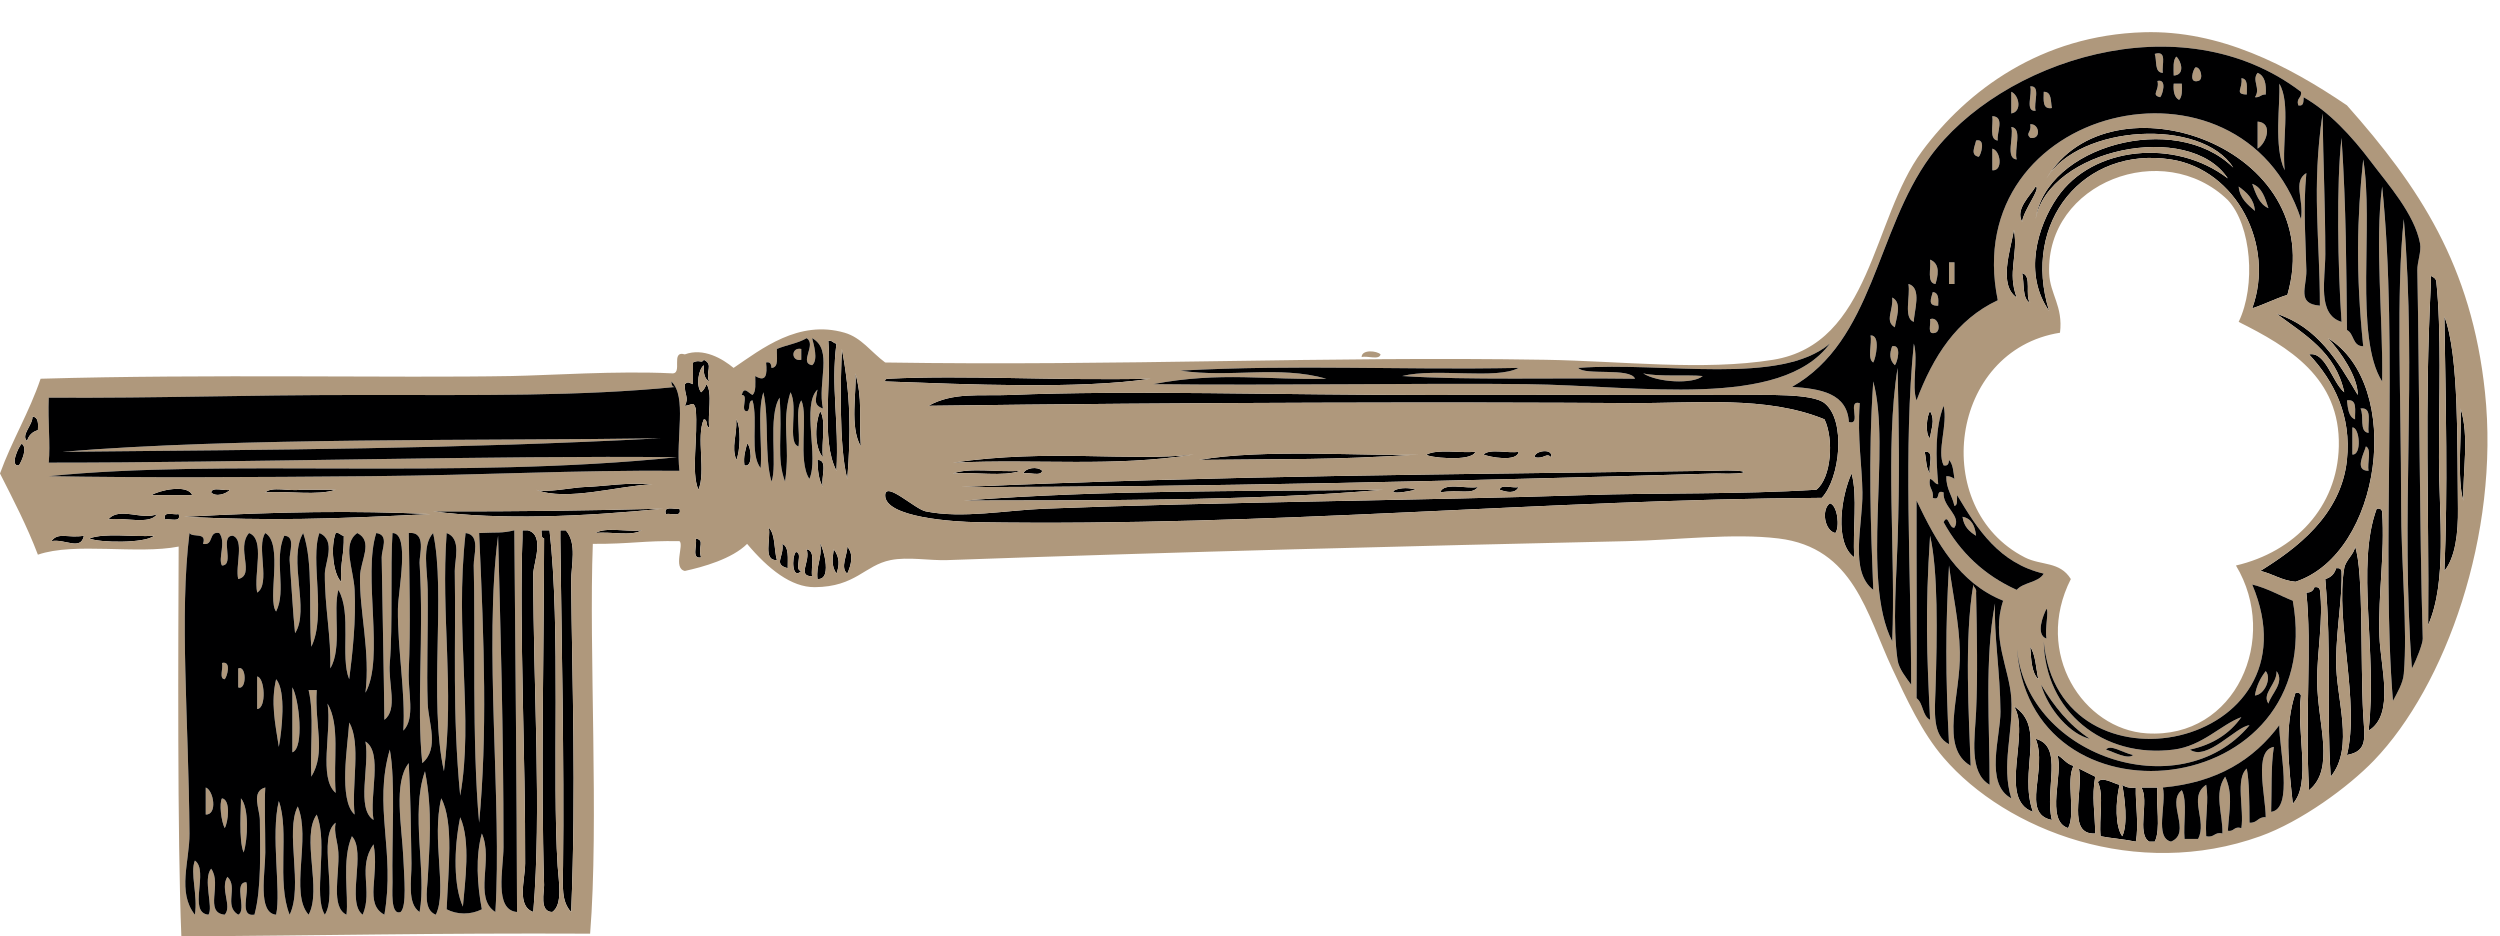 <?xml version="1.0" encoding="UTF-8" standalone="no"?><svg xmlns="http://www.w3.org/2000/svg" xmlns:xlink="http://www.w3.org/1999/xlink" fill="#af987c" height="166" preserveAspectRatio="xMidYMid meet" version="1" viewBox="-0.0 -5.7 443.3 166.0" width="443.3" zoomAndPan="magnify"><g fill-rule="evenodd"><g id="change1_1"><path d="m382.08,3.858c2.297-.697 1.192,2.007 1.439,3.36-1.56-.037-1.02-2.176-1.44-3.36z" fill="inherit"/></g><g id="change1_2"><path d="m385.92,4.338c.898.854 1.558,3.256-.48,3.36 0-1.275-.18-2.741.48-3.36z" fill="inherit"/></g><g id="change1_3"><path d="m389.28,6.258c.941-.232 1.546,2.201.48,2.4-1.73.459-.85-2.072-.48-2.4z" fill="inherit"/></g><g id="change1_4"><path d="m400.32,7.218c1.256.505 1.57,1.95 1.44,3.84-.861-.061-1.013.588-1.92.48 1.1-1.56-.63-2.971.48-4.32z" fill="inherit"/></g><g id="change1_5"><path d="m397.44,8.178c1.227.054.953,1.607.96,2.88-2.29-.064-.64-1.089-.96-2.88z" fill="inherit"/></g><g id="change1_6"><path d="m382.56,8.658c1.768-.442.873,2.532.48,2.88-1.71-.408-.06-1.183-.48-2.88z" fill="inherit"/></g><g id="change1_7"><path d="m385.44,9.138h1.44c.063,1.183.072,2.312-.48,2.88-.84-.442-1.06-1.501-.96-2.88z" fill="inherit"/></g><g id="change1_8"><path d="m404.16,9.138c2.071,3.369.441,10.439.961,15.36-2-4.156-.73-11.922-.96-15.36z" fill="inherit"/></g><g id="change1_9"><path d="m360,9.618c1.946-.186.528,2.991.96,4.32-1.95.186-.53-2.992-.96-4.32z" fill="inherit"/></g><g id="change1_10"><path d="m356.64,10.578c1.38.587 1.969,3.505 0,3.84v-3.84z" fill="inherit"/></g><g id="change1_11"><path d="m362.4,10.578c1.456-.016 1.196,1.684 1.44,2.88-1.72.279-1.46-1.421-1.44-2.88z" fill="inherit"/></g><g id="change1_12"><path d="m353.28,14.898c2.27.083.738,2.928.959,4.32-1.59-.169-.75-2.767-.96-4.32z" fill="inherit"/></g><g id="change1_13"><path d="m400.32,15.858c2.814.223 1.547,3.867 0,4.8v-4.8z" fill="inherit"/></g><g id="change1_14"><path d="m360,16.338c1.639-.175 2.024,2.776 0,2.4-.9-.916.28-.869 0-2.4z" fill="inherit"/></g><g id="change1_15"><path d="m356.64,16.818c2.049.191.458,4.022.96,5.76-2.05-.191-.46-4.023-.96-5.76z" fill="inherit"/></g><g id="change1_16"><path d="m350.4,19.218c1.768-.442.873,2.532.48,2.88-1.58-.278-.69-1.813-.48-2.88z" fill="inherit"/></g><g id="change1_17"><path d="m353.28,20.658c1.467.342 1.95,3.995 0,3.84v-3.84z" fill="inherit"/></g><g id="change1_18"><path d="m399.36,26.898c1.771.629 2.281,2.519 2.88,4.32-1.66-.746-2.24-2.561-2.88-4.32z" fill="inherit"/></g><g id="change1_19"><path d="m396.96 27.377c1.38 1.021 2.7 2.1 2.88 4.32-1.26-1.136-2.66-2.141-2.88-4.32z" fill="inherit"/></g><g id="change2_1"><path d="m357.12,35.058c.773,4.646-1.214,7.41.479,12-3.25-2.227-1.15-8.279-.48-12z" fill="#000001"/></g><g id="change1_20"><path d="m342.24,40.338c1.956.778 1.33,3.047.96,4.32-1.59-.169-.75-2.767-.96-4.32z" fill="inherit"/></g><g id="change1_21"><path d="m345.6,40.818h.96v3.84h-.96v-3.84z" fill="inherit"/></g><g id="change2_2"><path d="m358.56,42.738c1.823.417.413,4.067 1.44,5.28-1.51-.73-.98-3.499-1.44-5.28z" fill="#000001"/></g><g id="change2_3"><path d="m431.04,43.218c.427.212.858.421.96.96 .935,8.968.479,20.332.479,31.2 0,10.526 1.484,21.986-1.92,29.76 .18-22.163-.671-37.33.48-60.479v-1.443z" fill="#000001"/></g><g id="change1_22"><path d="m338.4,44.658c2.5.673.951,4.927.96,6.72-1.89-.675-.57-4.552-.96-6.72z" fill="inherit"/></g><g id="change1_23"><path d="m342.72,46.098c1.05.071 1.03,1.209.96,2.4-1.93.069-1.27-1.231-.96-2.4z" fill="inherit"/></g><g id="change1_24"><path d="m335.52,47.058c1.913.93.6,3.992.48,5.28-1.88-1.098-.21-3.089-.48-5.28z" fill="inherit"/></g><g id="change2_4"><path d="m433.44,50.417c2.651,6.951 2.253,23.266 2.4,34.08 .059,4.296-.447,8.613-2.4,11.04 .63-14.521.24-29.308 0-45.12z" fill="#000001"/></g><g id="change1_25"><path d="m342.24,50.897c1.427-.571 2.062,2.023.96,2.4-1.61.494-.75-1.492-.96-2.4z" fill="inherit"/></g><g id="change1_26"><path d="m331.68,53.778c1.845-.119.917,4.123.48,4.8-1.1-.666-.18-3.341-.48-4.8z" fill="inherit"/></g><g id="change2_5"><path d="m146.88,54.738c.775-.135.826.454 1.44.48-1.007,7.785.464,13.692 0,22.56-2.81-5.354-.85-15.467-1.44-23.04z" fill="#000001"/></g><g id="change1_27"><path d="m335.52,55.698c1.795-.391.889,2.959.48,3.36-.98-.916-.96-2.084-.48-3.36z" fill="inherit"/></g><g id="change1_28"><path d="m142.08,56.178v1.92c-1.85.378-1.85-2.299 0-1.92z" fill="inherit"/></g><g id="change2_6"><path d="m149.28,56.178c1.542,8.181 1.626,14.737.96,23.04-1.53-5.787-1.16-18.213-.96-23.04z" fill="#000001"/></g><g id="change1_29"><path d="m244.8,57.138c-.207,1.073-2.365.194-3.359.48 .01-1.395 2.71-1.135 3.36-.48z" fill="inherit"/></g><g id="change2_7"><path d="m124.8,58.098c1.808.854.197,2.142.96,3.84-.838-.441-1.06-1.5-.96-2.88-.96.766-1.417,3.624-.48,4.8 .448-.352.727-.873.96-1.44 1.109,1.611.168,5.272.48,7.68-.691-.109-.167-1.433-.96-1.44-1.4,3.08.429,9.389-.96,12.48-1.362-3.17-.019-9.256-.48-14.4-.417-1.396-.719-.54-1.92-.48 .78-1.573-.108-1.835 0-3.84 .63-.576.755-.187 1.44,0v-3.84c1.2-.613 1.5.244 1.92-.48z" fill="#000001"/></g><g id="change2_8"><path d="m151.68,60.498c1.301,4.855.595,7.03.96,12.96-2.03-3.488-.7-9.681-.96-12.96z" fill="#000001"/></g><g id="change1_30"><path d="m291.36,60.498c2.389.636 7.903.219 10.56.48-1.68,1.479-8.07,1.16-10.56-.48z" fill="inherit"/></g><g id="change2_9"><path d="m204,61.458c-12.669,1.894-32.684.999-47.04.48-.088-.408.188-.453.48-.48 14-.679 28.89.349 46.56,0z" fill="#000001"/></g><g id="change2_10"><path d="m323.04,82.578c-49.101.29-97.351,5.142-149.76,4.32-4.073-.064-16.431-.815-16.32-4.8 .07-2.533 5.298,2.497 7.2,2.88 6.546,1.316 14.151-.206 21.12-.48 29.732-1.171 67.979-1.477 95.52-2.4 13.502-.453 27.532-.097 41.28-.96 2.638-2.093 3.135-8.913 1.439-12.48-10.372-4.244-22.697-2.803-34.56-2.88-29.459-.191-78.302-.149-124.32.48 4.38-2.46 9.139-1.705 14.4-1.92 21.366-.876 47.858.01 74.4,0 14.187-.005 34.033-.044 54.239,0 5.694.013 13.645-.3 15.84,1.44 3.87,3.068 2.75,13.345-.48,16.8z" fill="#000001"/></g><g id="change1_31"><path d="m416.16,65.298c1.914-.313 1.375,1.825 1.44,3.36-1.16-.438-1.27-1.929-1.44-3.36z" fill="inherit"/></g><g id="change1_32"><path d="m418.56,66.738c2.225-.305 1.216,2.624 1.44,4.32-1.75-.168-.74-3.097-1.44-4.32z" fill="inherit"/></g><g id="change2_11"><path d="m436.32,66.738c1.548,4.961.371,10.917.48,16.32-1.17-3.668-.26-12.141-.48-16.32z" fill="#000001"/></g><g id="change2_12"><path d="m145.44,67.218c1.11,1.77.167,5.593.479,8.16-1.65-1.82-1.34-6.31-.48-8.16z" fill="#000001"/></g><g id="change2_13"><path d="m342.24,67.218c.991,1.755.131,3.083 0,4.8-.94-.666-.59-4.074 0-4.8z" fill="#000001"/></g><g id="change2_14"><path d="m5.76,68.178c1.049.07 1.031,1.209.96,2.4-.996.284-1.636.924-1.92,1.92-1.16-1.038 1.011-2.803.96-4.32z" fill="#000001"/></g><g id="change2_15"><path d="m130.56,68.658c.878,1.38.685,5.789 0,7.2-.92-2.48.14-4.159 0-7.2z" fill="#000001"/></g><g id="change1_33"><path d="m417.12,70.098c1.294-.059 1.714,4.943 0,4.8v-4.8z" fill="inherit"/></g><g id="change1_34"><path d="m117.12 72.018c-36.453 1.896-67.858 2.02-106.08 2.4 30.839-2.578 74.972-1.927 106.08-2.4z" fill="inherit"/></g><g id="change2_16"><path d="m3.84,72.978c1.13.701-.023,3.139-.48,3.84-1.708.255-.093-3.3.48-3.84z" fill="#000001"/></g><g id="change2_17"><path d="m132.48,72.978c.664.234 1.165,4.327-.48,3.84-.21-1.651.19-2.691.48-3.84z" fill="#000001"/></g><g id="change1_35"><path d="m419.52,73.458c1.09.511.183,3.018.48,4.32-2.62.041-.79-3.1-.48-4.32z" fill="inherit"/></g><g id="change2_18"><path d="m251.52,74.897c-16.196,1.018-22.669.753-38.879.96 11.36-2.045 30.09-.605 38.88-.96z" fill="#000001"/></g><g id="change2_19"><path d="m261.6,74.417c-.616,1.896-8.821.946-8.64.48 2.02-1.019 5.85-.232 8.64-.48z" fill="#000001"/></g><g id="change2_20"><path d="m263.04,74.897c1.136-1.104 4.308-.172 6.24-.48-.25,1.87-5.2.932-6.24.48z" fill="#000001"/></g><g id="change2_21"><path d="m275.04,75.377c-.854-.896-1.22.39-2.88,0-.29-1.097 3.32-1.744 2.88,0z" fill="#000001"/></g><g id="change2_22"><path d="m341.28,74.417c1.893-.293.564,2.636.96,3.84-.76-.84-.64-2.557-.96-3.84z" fill="#000001"/></g><g id="change2_23"><path d="m211.68,74.897c-14.326,2.262-27.506.753-42.72,1.44 17.16-2.488 31.37-.16 42.72-1.44z" fill="#000001"/></g><g id="change2_24"><path d="m144.96,75.857c1.988-.068.5,3.34.96,4.8-.73-1.192-.93-2.913-.96-4.8z" fill="#000001"/></g><g id="change2_25"><path d="m184.8,77.778c-.207,1.073-2.366.194-3.36.48 .39-1.012 2.53-1.317 3.36-.48z" fill="#000001"/></g><g id="change2_26"><path d="m168.96,78.258c3.045-1.116 8.157-.164 12-.48-3.04,1.115-8.16.163-12,.48z" fill="#000001"/></g><g id="change2_27"><path d="m170.4,80.658c47.808-2.072 87.171-2.219 133.44-2.88 7.016-.307 7.173.735.48.48-43,1.271-92.82,2.449-133.92,2.4z" fill="#000001"/></g><g id="change2_28"><path d="m328.32,78.258c1.117,4.003.163,10.078.48,14.879-3.61-2.599-2.29-10.964-.48-14.879z" fill="#000001"/></g><g id="change2_29"><path d="m115.68,80.178c-5.874.211-15.254,3.104-20.64.96 1.579.628 6.521-.41 8.64-.48 3.75-.125 7.18-.851 12-.48z" fill="#000001"/></g><g id="change2_30"><path d="m251.04 81.138c-7 1.568-3.29-1.122 0 0z" fill="#000001"/></g><g id="change2_31"><path d="m262.08,80.658c-1.131,1.448-3.178.378-6.72.96 .68-1.886 4.55-.568 6.72-.96z" fill="#000001"/></g><g id="change2_32"><path d="m265.92,81.138c.207-1.073 2.365-.194 3.36-.48-.64,1.258-2.13.916-3.36.48z" fill="#000001"/></g><g id="change2_33"><path d="m34.08,82.098h-7.2c1.122-.797 6.375-2.048 7.2,0z" fill="#000001"/></g><g id="change2_34"><path d="m37.44,81.618c.207-1.073 2.366-.194 3.36-.48-.67.734-2.485,1.363-3.36.48z" fill="#000001"/></g><g id="change2_35"><path d="m47.04,81.618c1.136-1.104 4.308-.172 6.24-.48h6.24c-3.205,1.115-8.477.163-12.48.48z" fill="#000001"/></g><g id="change2_36"><path d="m245.28 81.138c-23.406 2.061-52.957 1.865-74.4 1.92 25.42-1.913 47.85-1.583 74.4-1.92z" fill="#000001"/></g><g id="change2_37"><path d="m324.48,83.538c1.387.395 1.765,4.288.96,5.28-1.93-.413-2.51-4.172-.96-5.28z" fill="#000001"/></g><g id="change2_38"><path d="m117.6,84.498c-14.417,1.43-28.859,2.03-40.8.48 16.493.022 26.55-.125 40.8-.48z" fill="#000001"/></g><g id="change2_39"><path d="m120.48,84.498c.493,1.613-1.493.747-2.4.96-.49-1.613 1.49-.748 2.4-.96z" fill="#000001"/></g><g id="change2_40"><path d="m421.44,84.498c.559-.078.854.106.96.48 .493,7.937-.717,14.21-.479,22.079 .166,5.514 2.773,13.958-1.92,16.801 1.6-14.17-2.31-29.207 1.44-39.362z" fill="#000001"/></g><g id="change2_41"><path d="m76.32,85.458c-18.189.904-28.134,1.217-43.68.48 17.153-.931 30.167-1.113 43.68-.48z" fill="#000001"/></g><g id="change2_42"><path d="m27.84,85.458c-1.202,1.998-5.908.491-8.64.96 1.882-2.358 6.112.214 8.64-.96z" fill="#000001"/></g><g id="change2_43"><path d="m31.68,85.458c.493,1.613-1.493.747-2.4.96-.493-1.613 1.493-.748 2.4-.96z" fill="#000001"/></g><g id="change1_36"><path d="m350.4,89.297c-1.194-.726-2.194-1.646-2.399-3.359 1.62.302 2.21,1.63 2.4,3.359z" fill="inherit"/></g><g id="change2_44"><path d="m136.32,87.858c1.203,1.196.908,3.892 1.44,5.76-2.54.143-1.03-3.771-1.44-5.76z" fill="#000001"/></g><g id="change2_45"><path d="m93.6,88.337c3.103.824.96,5.978.96,7.68 0,20.914 1.496,41.832 0,60-3.018-1.096-1.452-5.629-1.44-8.64 .073-18.157-1.042-42.085-.48-57.6v-1.44l.96-.003z" fill="#000001"/></g><g id="change2_46"><path d="m96,88.337h1.44c2.005,17.569.442,43.788 1.44,59.521 .169,2.673.973,6.87-.96,8.159-2.328-.042-1.403-3.575-1.44-4.8-.589-19.406-.018-42.995 0-61.439-.563-.081-.405-.878-.48-1.444z" fill="#000001"/></g><g id="change2_47"><path d="m99.36,88.337h.96c2.056,2.319.935,6.146.96,9.12 .152,17.673.9,36.059 0,58.56-1.761-1.879-1.483-4.449-1.44-8.159 .219-18.691-.277-40.502-.48-58.08v-1.443z" fill="#000001"/></g><g id="change2_48"><path d="m105.6,88.818c1.77-1.11 5.593-.168 8.16-.48-1.77,1.11-5.59.166-8.16.48z" fill="#000001"/></g><g id="change2_49"><path d="m59.52,88.818c.775-.136.826.453 1.44.479 .067,3.658-.593,4.099-.48,8.16-1.472-1.519-1.864-6.303-.96-8.639z" fill="#000001"/></g><g id="change2_50"><path d="m14.88,89.297c-.563,2.74-3.369.494-5.76.96 1.186-1.671 2.933-.483 5.76-.96z" fill="#000001"/></g><g id="change2_51"><path d="m27.36,89.297c-1.731,1.399-9.79,1.248-11.52.48 2.94-1.06 7.796-.203 11.52-.48z" fill="#000001"/></g><g id="change2_52"><path d="m123.36,89.778c1.729.349.312,1.496.96,3.359-1.82.385-.61-2.269-.96-3.359z" fill="#000001"/></g><g id="change2_53"><path d="m145.44,90.738c.129-.359 2.469,6.412-.48,6.24-.28-2.52.85-3.635.48-6.24z" fill="#000001"/></g><g id="change2_54"><path d="m138.72,90.738c1.229.53.942,2.577.96,4.319-2.64-.698-.6-1.942-.96-4.319z" fill="#000001"/></g><g id="change2_55"><path d="m150.24,91.217c1.163,1.42.722,3.167 0,4.8-1.33-1.057.07-3.42 0-4.8z" fill="#000001"/></g><g id="change2_56"><path d="m417.6,91.217c1.537,4.335.921,20.271 1.44,29.761 .221,4.036.937,6.512-2.881,7.199 2.33-9.331-2.107-23.771-.479-33.12 .26-1.481 1.82-2.518 1.92-3.843z" fill="#000001"/></g><g id="change2_57"><path d="m143.04,91.698c1.673.247.704,3.136.96,4.8-2.73-.068-.24-2.55-.96-4.8z" fill="#000001"/></g><g id="change2_58"><path d="m147.84,91.698c1.112,1.471 1,2.89.48,4.319-.96-1.428-.68-2.67-.48-4.319z" fill="#000001"/></g><g id="change2_59"><path d="m141.12,92.177c1.375.065-.415,3.295.96,3.36-1.6,1.71-1.75-2.377-.96-3.36z" fill="#000001"/></g><g id="change2_60"><path d="m414.24,95.057c.559-.077.854.106.961.48 .181,4.656-.883,9.756-.961,15.84-.086,6.753 3.345,15.395-.96,20.64-.799-12.855.21-21.352-.96-35.039 1-.287 1.64-.927 1.92-1.924z" fill="#000001"/></g><g id="change2_61"><path d="m410.4,98.417c.559-.078.854.106.96.48 .675,5.358-.534,10.915-.479,16.319 .074,7.446 3.24,15.397-1.44,19.2-.747-13.439.533-25.353-.479-35.04 .82.019 1.24-.359 1.44-.963z" fill="#000001"/></g><g id="change2_62"><path d="m360,108.98c.966,1.434 1.003,3.796 1.439,5.76-1.23-1.17-1.27-3.53-1.44-5.76z" fill="#000001"/></g><g id="change1_37"><path d="m39.36,111.86c1.768-.442.873,2.531.48,2.88-1.06-.06-.204-2.04-.48-2.88z" fill="inherit"/></g><g id="change1_38"><path d="m42.24,112.82c1.515-.618 1.515,3.978 0,3.359v-3.36z" fill="inherit"/></g><g id="change1_39"><path d="m401.76,113.3c1.104,1.292-.248,4.212-1.92,4.32 .29-1.79 1.02-3.15 1.92-4.32z" fill="inherit"/></g><g id="change1_40"><path d="m403.68 113.3c1.512 2.014-1.001 4.103-1.44 5.76-1.25-1.76 1.57-3.53 1.44-5.76z" fill="inherit"/></g><g id="change1_41"><path d="m45.6,114.26c1.353.144 1.698,5.683 0,5.76v-5.76z" fill="inherit"/></g><g id="change1_42"><path d="m48.96,114.74c1.823,2.087 1.007,9.136.48,12-.667-4.3-1.444-7.89-.48-12z" fill="inherit"/></g><g id="change1_43"><path d="m51.84 116.18c1.2 2.044 2.146 10.786 0 11.521v-11.52z" fill="inherit"/></g><g id="change1_44"><path d="m54.72,116.66h1.44c-.386,6.319 1.672,11.048-.96,15.359-.251-5.03.545-11.11-.48-15.36z" fill="inherit"/></g><g id="change2_63"><path d="m407.04,117.14c.558-.078.854.106.96.48-.829,6.713 1.911,15.577-1.44,19.2-.72-6.93-1.58-13.45.48-19.68z" fill="#000001"/></g><g id="change1_45"><path d="m58.08,119.06c2.265,3.874.988,9.864 1.44,15.841-3.093-2.67-.67-10.85-1.44-15.84z" fill="inherit"/></g><g id="change2_64"><path d="m357.12,119.54c5.809,3.73.763,11.475 3.359,18.72-6.32-2.22-.35-13.97-3.36-18.72z" fill="#000001"/></g><g id="change1_46"><path d="m61.92,122.42c2.157,3.603.38,11.14.96,16.32-2.895-2.59-1.213-12.18-.96-16.32z" fill="inherit"/></g><g id="change2_65"><path d="m360.96,125.3c5.055,1.327 1.52,8.941 2.88,14.4-5.63-1.08-.65-9-2.88-14.4z" fill="#000001"/></g><g id="change1_47"><path d="m64.8,125.78c3.134,1.985.642,9.598 1.44,13.92-3.134-1.99-.642-9.6-1.44-13.92z" fill="inherit"/></g><g id="change2_66"><path d="m364.8,128.18c1.055.545 1.595,1.605 2.88,1.92-1.376,2.624.431,8.432-.96,11.04-4.14-1.33-.75-9.85-1.92-12.96z" fill="#000001"/></g><g id="change2_67"><path d="m368.64,130.58c.98.459 1.899.98 2.88,1.439-.646,3.779-.05,6.02 0,10.08-5.08.28-2.07-7.53-2.88-11.52z" fill="#000001"/></g><g id="change2_68"><path d="m372,132.98c.694-1.123 2.856.306 3.84.48-.736,3.007-.794,7.416.479,9.12 1.058-2.191.424-6.812 0-9.12 .558.403 1.287.633 2.4.479-.098,2.695.58,6.644 0,9.601-2.57-.509-4.554-.616-6.24-.96-.32-3.05.63-7.36-.48-9.6z" fill="#000001"/></g><g id="change1_48"><path d="m36.48,133.94c1.41.515 2.124,4.854 0,4.801v-4.8z" fill="inherit"/></g><g id="change2_69"><path d="m379.68,133.94h2.88c-.314,3.046.633,7.354-.479,9.601h-.96c-2.35-1.33.08-7.44-1.44-9.6z" fill="#000001"/></g><g id="change1_49"><path d="m39.36,135.86c1.603.248 1.09,4.318.48,5.279-.623-1.23-.993-4.42-.48-5.28z" fill="inherit"/></g><g id="change1_50"><path d="m42.72,135.86c1.47,1.673 1.231,7.269.48,9.6-.936-2.21-.423-8.08-.48-9.6z" fill="inherit"/></g><g id="change1_51"><path d="m81.6,139.22c1.906,4.248.838,11.485.48,15.84-1.623-3.56-1.654-10.09-.48-15.84z" fill="inherit"/></g><g id="change2_70"><path d="m396,24.018c-5.62-8.856-27.325-7.647-33.12,1.92 11.278-19.015 50.305-5.659 42.72,20.64-2.183.697-4.071,1.688-6.24,2.4 4.091-11.163-2.78-24.595-14.399-26.4-15.345-2.384-26.607,10.989-21.601,26.88-4.553-6.455-2.174-14.889 1.44-20.16 6.264-9.135 20.979-10.479 30.24-3.36-6.898-10.415-31.773-5.197-34.08,7.2 1.82-12.894 24.68-19.317 35.04-9.12zm6.24,7.2c-.599-1.801-1.109-3.691-2.88-4.32 .64,1.759 1.22,3.574 2.88,4.32zm-2.4.48c-.18-2.221-1.5-3.3-2.88-4.32 .22,2.178 1.62,3.183 2.88,4.32z" fill="#000001"/></g><g id="change2_71"><path d="m360.96,27.377c1.026.232-2.136,4.144-2.4,6.24-1.26-2.237 1.46-4.61 2.4-6.24z" fill="#000001"/></g><g id="change2_72"><path d="m403.68,49.938c7.261,2.34 10.834,8.367 14.4,14.4 .005-3.21-2.976-7.58-5.28-10.08 13.496,8.375 9.539,38.154-5.76,43.2-2.497-.224-4.021-1.419-6.24-1.92 6.345-3.927 14.329-9.831 15.359-19.68 .819-7.821-2.255-13.935-6.72-18.72 2.958-.551 4.073,4.881 6.24,6.72-1.52-7.124-7.05-10.234-12-13.92zm13.92,18.72c-.065-1.535.474-3.673-1.44-3.36 .17,1.431.28,2.922 1.44,3.36zm2.4,2.4c-.225-1.696.784-4.625-1.44-4.32 .7,1.223-.31,4.152 1.44,4.32zm-2.88,3.839c1.714.144 1.294-4.859 0-4.8v4.8zm2.88,2.881c-.298-1.303.609-3.81-.48-4.32-.31,1.22-2.14,4.361.48,4.32z" fill="#000001"/></g><g id="change1_52"><path d="m132.48,90.738c-2.651,2.657-7.863,4.123-11.04,4.8-2.162-.455-.102-4.683-.96-5.28-6.448-.113-8.516.511-15.36.48-.722,18.828 1.099,49.415-.48,69.12-27.88-.128-47.713.341-72.48.479-.732-17.731-.549-52.288-.48-69.12-7.359,1.441-18.422-.822-24.96,1.44-1.943-5.097-4.35-9.73-6.72-14.4 2.131-5.869 5.174-10.826 7.2-16.8 29.625-.86 62.841-.107 83.52-.48 6.603-.119 18.77-.954 28.32-.48 2.212.292-.284-4.125 2.4-3.36 3.302-1.228 6.683.771 8.64,2.4 4.945-3.349 11.525-8.602 19.68-6.24 3,.869 4.661,3.398 7.2,5.28 41.897.649 77.877-1.133 117.12-.48 13.435.224 27.982,2.001 40.319,0 17.457-2.832 17.538-24.993 26.4-36.96 8.037-10.853 21.175-20.587 39.36-21.12 13.423-.393 25.497,5.848 35.999,12.96 12.816,14.451 22.103,28.38 24.48,50.88 2.661,25.176-7,52.098-19.68,65.28-4.554,4.733-12.911,10.835-20.16,13.44-21.914,7.875-45.012-.95-56.16-13.92-3.876-4.51-6.573-10.425-9.12-15.84-4.516-9.603-6.783-21.423-20.159-23.04-8.078-.977-17.883.276-26.881.479-39.276.887-78.118,1.852-120.48,3.36-3.175.113-6.966-.626-10.08,0-4.62.929-6.173,4.742-13.44,4.8-4.16.032-8.25-3.214-12-7.681zm275.52-80.16c-21.377-16.263-53.436-5.375-65.76,11.52-9.61,13.173-10.055,32.635-24.48,40.8 5.098.343 9.754,1.127 10.08,6.24 2.377.617-.457-3.978 1.92-3.36-.444,6.326.416,11.042.48,15.84 .078,5.856-2.372,13.967 1.92,17.28-.418-10.749-.931-23.271 0-36.96 3.239,12.016-2.253,35.049 3.359,46.08 .662-15.59-1.317-34.312.96-48.479 .257,11.762.356,19.348 0,30.72-.196,6.286-.926,14.945 0,21.12 .23,1.534 1.532,3.129 2.4,4.32-.021-20.574-1.38-42.108.479-60.48 .817,2.953-.439,7.507.48,10.08 2.934-7.787 7.1-14.34 14.399-17.76-7.07-34.476 43.168-46.534 53.761-14.4 .571-3.451-1.521-6.618.96-8.16-.604,6.259-.113,12.036 0,17.28 .063,2.934-1.785,5.93 2.399,6.24 .014-11.834-1.506-20.788.48-34.08 .112,9.185.479,16.355.479,24.96 0,4.469-1.48,10.663 2.881,12-.664-9.638-.926-24.591 0-32.64 .838,12.718.84,22.962.959,34.08 1.289.631.958,2.882 2.881,2.88-1.321-13.022-1.114-22.618 0-33.12 1.922,11.226-1.639,31.576 3.359,39.36 .192-10.951-1.332-24.51 0-34.56 2.924,28.123-.214,65.63 1.92,91.2 .75-1.428 1.777-3.108 1.92-4.8 .688-8.125-.479-19.225-.479-30.24 0-18.927-.907-37.273.479-50.4 2.351,27.969-.616,52.445 1.44,79.68 .882-1.657 1.943-4.475 1.92-5.28-.567-19.518-.613-46.86-.96-65.28-.029-1.533.756-3.332.48-4.8-.981-5.231-5.758-10.56-8.641-14.4-3.534-4.708-7.516-8.959-12-11.52-.046.754.064,1.665-.96,1.44-.4-1.359.68-1.246.48-2.402zm-47.04,22.56c2.307-12.397 27.182-17.615 34.08-7.2-9.261-7.119-23.977-5.775-30.24,3.36-3.614,5.271-5.993,13.705-1.44,20.16-5.007-15.891 6.256-29.264 21.601-26.88 11.619,1.805 18.49,15.237 14.399,26.4 2.169-.711 4.058-1.703 6.24-2.4 7.585-26.299-31.441-39.655-42.72-20.64 5.795-9.567 27.5-10.776 33.12-1.92-10.36-10.197-33.22-3.774-35.04,9.12zm34.08-3.36c-11.463-11.117-32.277-3.099-31.681,12.96 .14,3.749 2.491,5.833 1.921,10.56-19.643,3.111-23.2,31.171-6.24,39.839 2.917,1.491 6.203.656 8.16,3.841-6.684,13.181 2.229,26.639 13.439,27.359 15.857,1.021 23.596-16.891 15.84-29.76 10.369-2.414 17.993-10.33 18.24-21.12 .279-12.2-8.893-17.642-17.76-22.08 3.11-6.454 2.25-17.109-1.92-21.602zm-36.48,3.84c.265-2.097 3.427-6.008 2.4-6.24-.94,1.629-3.66,4.002-2.4,6.24zm-.96,13.44c-1.693-4.59.294-7.354-.479-12-.67,3.721-2.77,9.773.48,12zm2.4.96c-1.027-1.213.383-4.863-1.44-5.28 .46,1.781-.07,4.55 1.44,5.28zm71.04-3.36c-1.151,23.149-.301,38.316-.48,60.479 3.404-7.773 1.92-19.233 1.92-29.76 0-10.868.455-22.231-.479-31.2-.102-.539-.533-.748-.96-.96v1.438zm-15.36,19.199c-2.167-1.838-3.282-7.271-6.24-6.72 4.465,4.785 7.539,10.899 6.72,18.72-1.03,9.849-9.015,15.753-15.359,19.68 2.219.501 3.743,1.696 6.24,1.92 15.299-5.046 19.256-34.824 5.76-43.2 2.305,2.5 5.285,6.87 5.28,10.08-3.566-6.033-7.14-12.06-14.4-14.4 4.95,3.687 10.48,6.797 12,13.92zm17.76,31.681c1.953-2.427 2.459-6.744 2.4-11.04-.147-10.814.251-27.129-2.4-34.08 .24,15.811.63,30.598 0,45.12zm-295.68-39.36c-.083,1.358.413,3.293-.96,3.36-.055-.585-.144-1.136-.96-.96 .228,2.177.001,3.556-1.92,2.4-.005,1.275.181,2.742-.48,3.36-.847-.419-1.486-1.606-1.92,0 1.359-.079-.399,2.959.96,2.88 .666-.295.072-1.848.96-1.92 1.021,3.458-.563,9.523 1.44,12 .317-4.323-.636-9.916.48-13.44 1.068,4.692.142,11.378 1.44,15.84 1.119-2.871-.699-11.566 1.44-14.88 .538,7.057-.604,10.616.96,14.88 1.01-6.786-.73-10.291.96-15.84 1.447,2.508-.632,9.044 1.44,9.6 .313-2.567-.63-6.39.48-8.16 1.31,2.619-.689,10.743 1.44,13.92 1.72-3.801-1.419-13.094 1.44-15.84-.304,1.794-.756,2.749.96,3.36-1.001-4.738 1.854-10.44-1.92-12.48 .271,1.042 1.146,3.93 0,4.8-2.385-.415.845-3.632-.96-4.8-1.49.907-3.59,1.206-5.28,1.92zm10.56,21.6c.464-8.868-1.007-14.775 0-22.56-.614-.026-.665-.615-1.44-.48 .59,7.573-1.37,17.686 1.44,23.04zm100.32-16.8c6.028-1.491 16.651.7 20.641-1.44-21.162.417-38.934-.647-60,.48 8.9,1.334 17.393-.971 25.92,1.44-10.175.279-18.774-1.326-30.72.96 22.031.258 48.075-.217 66.24,0 19.968.238 45.029,4.546 53.76-7.2-8.799,7.521-29.459,3.181-44.64,4.32 1.142,1.388 9.273-.111 10.08,1.92-14.09-.197-29.55.286-41.28-.48zm-98.4,18.24c.666-8.303.582-14.859-.96-23.04-.2,4.827-.57,17.253.96,23.04zm-27.36-20.64v3.84c-.685-.187-.81-.576-1.44,0-.108,2.005.78,2.267 0,3.84 1.201-.06 1.502-.917 1.92.48 .461,5.144-.882,11.229.48,14.4 1.389-3.091-.44-9.4.96-12.48 .792.007.269,1.331.96,1.44-.312-2.408.629-6.069-.48-7.68-.233.567-.512,1.088-.96,1.44-.937-1.176-.48-4.034.48-4.8-.1,1.379.122,2.438.96,2.88-.763-1.698.848-2.986-.96-3.84-.42.724-.72-.133-1.92.48zm29.76,14.88c-.365-5.93.341-8.104-.96-12.96 .26,3.279-1.07,9.472.96,12.96zm4.8-12c-.292.027-.568.072-.48.48 14.356.519 34.371,1.414 47.04-.48-17.67.349-32.56-.679-46.56,0zm-37.44,1.439c-17.112,1.711-35.087,1.44-55.68,1.44-22.552,0-34.722.576-55.68.48-.172,4.442.31,8.171 0,11.52 33.082.023 80.251-1.314 111.36-.96-38.714,3.983-80.517.223-111.36,3.361 15.452.282 35.88.197 57.12,0 20.369-.189 35.492-1.083 54.72-.96-.688-5.798 1.379-13.177-1.44-15.84 .05.585.14,1.136.96.959zm203.52,2.881c-2.195-1.741-10.146-1.428-15.84-1.44-20.206-.044-40.053-.005-54.239,0-26.542.01-53.034-.876-74.4,0-5.261.216-10.02-.54-14.4,1.92 46.018-.629 94.861-.671 124.32-.48 11.862.077 24.188-1.364 34.56,2.88 1.695,3.567 1.198,10.387-1.439,12.48-13.748.863-27.778.507-41.28.96-27.54.923-65.788,1.229-95.52,2.4-6.969.274-14.574,1.797-21.12.48-1.902-.383-7.13-5.413-7.2-2.88-.11,3.985 12.248,4.736 16.32,4.8 52.409.821 100.66-4.031 149.76-4.32 3.23-3.455 4.35-13.732.48-16.8zm23.52,16.32c-.082.718.171,1.771-.48,1.92-.377-1.862-1.487-2.992-1.439-5.28 .66-.021 1.054.226 1.439.48-.187-1.253-.246-2.634-.96-3.36-.055.586-.144,1.137-.96.96-1.247-2.608.797-7.185 0-10.56-1.535,4.069-1.39,8.958-.96,13.92-.685-.115-.81-.791-1.439-.96-.386,1.665.715,1.845.479,3.36 1.553.593.367-1.553 1.92-.96-.211,2.624 3.239,4.104 1.92,6.24-.953.244-1.098-2.648-1.92-.96 2.95,5.37 7.225,9.415 12.96,12 1.188-1.373 3.853-1.269 4.8-2.881-7.9-1.859-11.72-7.8-15.36-13.919zm89.76.96c-.109-5.402 1.067-11.359-.48-16.32 .22,4.179-.69,12.652.48,16.32zm-290.88-7.681c-.312-2.567.63-6.39-.479-8.16-.86,1.851-1.17,6.341.48,8.16zm196.32-3.359c.131-1.717.991-3.044 0-4.8-.59.726-.94,4.134 0,4.8zm-337.44.48c.284-.996.924-1.636 1.92-1.92 .071-1.19.089-2.33-.96-2.4 .051,1.517-2.12,3.282-.96,4.32zm125.76,3.359c.685-1.411.878-5.82 0-7.2 .14,3.042-.92,4.721 0,7.2zm-127.2.96c.457-.701 1.61-3.139.48-3.84-.573.541-2.188,4.096-.48,3.84zm128.64,0c1.645.487 1.144-3.605.48-3.84-.29,1.15-.69,2.19-.48,3.84zm80.64-.96c16.21-.207 22.683.058 38.879-.96-8.79.355-27.52-1.085-38.88.96zm40.32-.96c-.182.466 8.023,1.416 8.64-.48-2.79.248-6.62-.539-8.64.48zm16.32-.48c-1.933.308-5.104-.624-6.24.48 1.04.452 5.99,1.39 6.24-.48zm2.88.96c1.66.39 2.026-.896 2.88,0 .44-1.744-3.17-1.097-2.88,0zm70.08,2.881c-.396-1.205.933-4.133-.96-3.84 .32,1.282.2,2.999.96,3.84zm-173.28-1.921c15.214-.687 28.395.822 42.72-1.44-11.35,1.28-25.56-1.048-42.72,1.44zm-23.04,4.321c-.46-1.46 1.028-4.868-.96-4.8 .03,1.886.23,3.607.96,4.8zm35.52-2.4c.995-.286 3.153.593 3.36-.48-.83-.837-2.97-.532-3.36.48zm-.48-.48c-3.843.316-8.955-.636-12,.48 3.84-.317 8.96.635 12-.48zm123.36.48c6.692.255 6.535-.787-.48-.48-46.269.661-85.632.808-133.44,2.88 41.1.049 90.92-1.129 133.92-2.4zm24.48,14.879c-.317-4.802.637-10.876-.48-14.879-1.81,3.915-3.13,12.28.48,14.879zm-225.12-12.479c-2.119.07-7.062,1.108-8.64.48 5.386,2.145 14.766-.749 20.64-.96-4.82-.371-8.25.355-12,.48zm147.36.48c-3.29-1.122-7,1.568 0,0zm4.32.48c3.542-.582 5.589.488 6.72-.96-2.17.392-6.04-.926-6.72.96zm13.92-.96c-.995.286-3.153-.593-3.36.48 1.23.436 2.72.778 3.36-.48zm-242.4,1.44h7.2c-.825-2.048-6.078-.797-7.2,0zm13.92-.96c-.994.286-3.153-.593-3.36.48 .875.883 2.69.254 3.36-.48zm18.72,0h-6.24c-1.932.308-5.104-.624-6.24.48 4.003-.317 9.275.635 12.48-.48zm111.36,1.92c21.444-.055 50.995.141 74.4-1.92-26.55.337-48.98.007-74.4,1.92zm179.52,16.319c.156,7.663.293,14.678 0,21.12-.212,4.682-1.327,10.779 2.4,12.96 .018-10.446-.933-22.304.96-32.16-.228,5.497.918,12.189.96,19.2 .026,4.386-2.873,12.79 1.92,15.36-1.829-5.894.395-11.75 0-17.761-.348-5.307-3.635-10.727-1.439-17.279-7.86-3.181-11.781-10.3-15.36-17.76-.025,12.682.085,22.982 0,35.04 1.21.871 1.007,3.153 2.4,3.84-.569-11.782-.888-19.01 0-32.64 1.425,6.153 1.278,17.435.96,27.36-.121,3.762-.58,8.114 2.399,9.6-.631-12.264-.623-20.771 0-31.68 .617,4.861 1.809,10.03 1.92,15.36 .165,7.838-3.687,16.879 1.92,20.159-.272-8.044-1.19-22.707.48-32.159 .03.61.62.661.48,1.436zm-24.96-10.559c.805-.992.427-4.886-.96-5.28-1.55,1.108-.97,4.867.96,5.28zm-248.64-3.84c11.941,1.55 26.382.949 40.8-.48-14.25.355-24.307.502-40.8.48zm41.28.48c.907-.213 2.893.653 2.4-.96-.91.212-2.89-.653-2.4.96zm301.92,38.402c4.693-2.843 2.086-11.287 1.92-16.801-.237-7.869.973-14.143.479-22.079-.105-.375-.401-.559-.96-.48-3.75,10.152.16,25.189-1.44,39.359zm-387.36-37.922c15.545.736 25.49.424 43.68-.48-13.513-.633-26.527-.451-43.68.48zm-13.44.479c2.732-.469 7.438,1.038 8.64-.96-2.528,1.175-6.758-1.397-8.64.96zm10.08,0c.907-.213 2.893.653 2.4-.96-.907.213-2.893-.652-2.4.96zm108.48,7.201c-.532-1.868-.237-4.563-1.44-5.76 .41,1.989-1.1,5.903 1.44,5.76zm-52.8-4.8c.909,20.025 1.458,35.603 0,51.359-1.297-14.127-.653-34.663-.96-45.6-.05-1.768 1.268-5.447-1.44-5.76-1.988,17.586 1.5,32.898-.96,46.56-1.427-14.983-.741-26.107-.96-39.84-.03-1.871 1.253-5.752-1.44-6.72-1.047,14.715 1.412,27.563-.48,42.239-2.744-12.555.381-31.701-1.92-42.239-2.035,2.254-.997,6.546-.96,10.08 .082,7.776-.211,14.209 0,20.159 .121,3.401 2.117,7.922-.96,10.561-1.065-10.308.32-22.153-.48-35.521-.079-1.322 1.322-5.591-1.92-5.279 .112,7.584.345,16.873 0,24.479-.172,3.78 1.214,8.359-.96,10.561 .405-6.772-1.045-14.396-.96-21.601 .038-3.206 2.181-13.444-.96-13.439-.4,5.898.074,16.458-.48,23.04-.312,3.716 1.479,8.228-.96,10.079-.095-8.514-.352-19.901-.48-28.8-.02-1.408 1.376-3.991-.96-4.319-2.414,7.477 1.517,22.288-1.92,28.319 .901-7.181-1.089-14.514-.96-20.64 .059-2.781 2.428-6.224-.48-7.68-2.785,1.949-.675,6.299-.48,10.08 .27,5.223-.345,11.15-.96,15.84-1.629-3.958.506-11.7-1.92-15.84-1.001,3.63.735,10.363-1.44,13.92 .194-5.469-1.005-10.988-.96-16.801 .015-1.884 2.061-5.908-.96-7.199-1.697,4.626 1.271,14.73-1.44,20.16-.526-6.674.419-14.819-1.44-20.16-2.772,4.604 1.243,13.666-1.44,17.76-.374-3.499-.649-8.768-.96-12.96-.099-1.34 1.132-4.252-.96-4.32-1.892,4.271.465,9.664-1.44,13.44-1.611-2.064 1.346-12-1.92-13.92-1.652,2.348 1.011,9.011-1.44,10.56-.643-3.357 1.472-9.473-1.44-10.56-2.357,2.71 1.163,7.43-1.92,8.16-.552-2.328 1.16-6.92-.96-7.681-2.437-.036.443,5.243-1.92,5.28-.742-1.248.791-4.131-.48-5.76-1.978-.379-.902,2.298-2.88,1.92 .732-2.173-1.842-1.038-2.4-1.92-1.804,14.568-.152,32.944 0,53.279 .036,4.847-2.213,10.426.96,14.4 .556-3.445-.891-7.417 0-9.6 2.549,1.796-1.333,9.239 2.4,9.6 .92-1.268-1.034-6.298.48-8.16 1.988,2.745-1.312,7.784 2.4,8.16 1.383-1.472-.861-4.557.48-6.72 1.966,1.826-.695,5.15 1.92,6.72 1.625-.775-.941-5.741 1.44-5.76 .574,1.825-1.37,6.17 1.44,5.76 1.269-4.666.993-11.517.96-16.8-.012-1.92-1.635-5.039.96-5.761-.158,2.633 0,7.085 0,11.521 0,3.6-1.409,10.758 1.92,11.04 .918-4.198-.988-14.088.48-20.16 1.931,5.353-.431,14.327 1.92,20.16 2.436-5.035-.848-14.8 1.44-19.2 2.368,5.619-1.47,15.386 1.92,19.2 2.424-4.422-1.381-13.822 1.44-17.76 2.105,5.357-.695,14.378 1.44,17.76 2.351-3.7-1.328-13.836 1.92-16.32-.37,1.803.377,3.345.48,5.28 .211,3.983-1.384,9.694 1.44,11.04 .412-3.443-.884-9.729.96-13.92 2.596,2.744-1.054,11.783 1.92,13.92 1.831-4.338-.99-8.373 1.92-12.48 1.073,5.793-1.716,10.492 1.92,12.48 1.972-11.324-2.002-19.122.96-29.28 1.052,5.536.319,15.997.48,23.521 .026,1.22-.416,5.97 1.44,5.279 1.117-1.041.634-6.059.48-9.6-.24-5.493-1.809-13.345.96-16.8 .351,6.318.394,12.207.48,17.76 .045,2.939-.814,7.117 1.44,8.64 1.305-6.971-1.67-17.488.96-24.96 1.4,7.138.77,13.425.48,19.2-.096,1.918-.81,5.385 1.44,6.24 2.075-4.305-.801-13.265.96-20.64 2.275,4.216 1.234,12.846.96,19.68 1.866.979 4.269,1.003 6.24,0-.825-4.331-1.14-9.4 0-13.44 2.099,4.646-1.538,11.417 2.4,13.92 1.197-19.163-2.074-47.304.48-66.72 .409,16.207.96,34.11.96,55.2 0,3.806-1.743,11.168 2.4,11.52-.053-21.198-.296-46.353-.48-67.68-2.294.562-3.103.312-6.24.478zm7.68-.481v1.44c-.562,15.515.553,39.442.48,57.6-.012,3.011-1.578,7.544 1.44,8.64 1.496-18.168 0-39.086 0-60 0-1.702 2.143-6.855-.96-7.68l-.96-.003zm3.84,1.441c-.018,18.444-.589,42.033 0,61.439 .037,1.225-.888,4.758 1.44,4.8 1.933-1.289 1.129-5.486.96-8.159-.998-15.732.565-41.951-1.44-59.521h-1.44c.075.564-.083,1.361.48,1.439zm2.88,0c.203,17.578.699,39.389.48,58.08-.043,3.71-.321,6.28 1.44,8.159 .9-22.501.152-40.887 0-58.56-.025-2.974 1.096-6.801-.96-9.12h-.96v1.438zm14.4-1.441c-2.567.312-6.39-.63-8.16.48 2.57-.313 6.39.631 8.16-.48zm-53.28,9.121c-.113-4.062.547-4.502.48-8.16-.614-.026-.665-.615-1.44-.479-.904,2.335-.512,7.119.96,8.639zm-51.36-7.201c2.391-.466 5.197,1.78 5.76-.96-2.827.477-4.574-.711-5.76.96zm6.72-.479c1.73.768 9.789.919 11.52-.48-3.724.276-8.58-.581-11.52.48zm108.48,3.359c-.648-1.863.77-3.011-.96-3.359 .35,1.09-.86,3.744.96,3.359zm20.64,3.841c2.95.172.61-6.6.48-6.24 .37,2.605-.76,3.72-.48,6.24zm-5.28-1.921c-.018-1.742.269-3.789-.96-4.319 .36,2.377-1.68,3.621.96,4.319zm10.56.96c.722-1.633 1.163-3.38 0-4.8 .07,1.38-1.33,3.743 0,4.8zm265.44-.96c-1.628,9.349 2.81,23.789.479,33.12 3.817-.688 3.102-3.163 2.881-7.199-.52-9.49.097-25.426-1.44-29.761-.1,1.323-1.66,2.36-1.92,3.838zm-271.68,1.441c-.256-1.664.713-4.553-.96-4.8 .72,2.25-1.77,4.732.96,4.8zm4.32-.481c.52-1.43.632-2.849-.48-4.319-.2,1.649-.48,2.891.48,4.319zm-6.24-.479c-1.375-.065.415-3.295-.96-3.36-.79.982-.64,5.069.96,3.36zm270.24,1.44c1.17,13.688.161,22.184.96,35.039 4.305-5.245.874-13.887.96-20.64 .078-6.084 1.142-11.184.961-15.84-.106-.374-.402-.558-.961-.48-.28.994-.92,1.634-1.92,1.918zm-24,30.242c3.021,2.118 8.226-4.152 10.561-4.319-12.42,14.87-40.303,5.301-41.28-14.4 1.532,33.763 55.352,28.205 48.96-7.68-2.404-.956-4.506-2.215-7.2-2.88 12.322,29.151-34.347,38.84-36.96,10.079 .184,12.367 10.451,20.794 23.04,19.2 5.112-.646 8.377-4.425 12-5.76-2.05,2.91-5.04,4.87-9.12,5.76zm20.64-27.843c1.013,9.688-.268,21.601.479,35.04 4.681-3.803 1.515-11.754 1.44-19.2-.055-5.404 1.154-10.961.479-16.319-.105-.374-.401-.559-.96-.48-.2.6-.62.978-1.44.956zm-46.08,8.163c-.314-1.782.463-4.94 0-5.28-.57,1.1-1.98,4.58 0,5.28zm-1.44,7.2c-.437-1.964-.474-4.326-1.439-5.76 .17,2.23.21,4.59 1.44,5.76zm9.12,10.56c-3.67-2.41-6.363-5.797-8.64-9.6 1.29,4.47 5.23,8.85 8.64,9.6zm36,11.52c3.352-3.623.611-12.487 1.44-19.2-.106-.374-.402-.559-.96-.48-2.06,6.23-1.2,12.75-.48,19.68zm-46.08,1.44c-2.597-7.245 2.449-14.989-3.359-18.72 3.01,4.75-2.96,16.5 3.36,18.72zm23.04-4.32c.675,3.006-1.515,8.876 1.44,9.601 3.785-1.583-.945-6.955 1.92-9.12 1.02,2.021.232,5.847.479,8.64h2.4c1.706-3.202-1.869-7.397 1.44-9.6 .499,3.147-.197,5.218 0,9.12 1.468.348 1.411-.828 2.88-.48 .096-3.411-1.574-7.119.479-10.08 1.418,3.043.735,5.667.48,9.601 1.156.196 1.043-.877 2.399-.48 .515-3.325-1.105-8.785.96-10.56 .437,2.347.462,5.695.48,9.6 1.405.125 1.475-1.085 2.88-.96-.03-3.941-2.189-11.832 1.44-12.479-.547,3.357-.359,7.966-.48,11.52 4.002-.531 1.411-11.243 1.439-15.359-4.5,6.06-10.96,10.16-20.64,11.04zm-19.68,5.76c-1.36-5.459 2.175-13.073-2.88-14.4 2.23,5.4-2.75,13.32 2.88,14.4zm14.4-11.52c-1.931-.435-4.017-1.955-4.8-.96 1.25.38 3.9,1.83 4.8.96zm-11.52,12.96c1.391-2.608-.416-8.416.96-11.04-1.285-.314-1.825-1.375-2.88-1.92 1.17,3.11-2.22,11.63 1.92,12.96zm4.8.96c-.05-4.061-.646-6.301 0-10.08-.98-.459-1.899-.98-2.88-1.439 .81,3.99-2.2,11.8 2.88,11.52zm.96.48c1.687.344 3.67.451 6.24.96 .58-2.957-.098-6.905 0-9.601-1.113.153-1.843-.076-2.4-.479 .424,2.308 1.058,6.929 0,9.12-1.273-1.704-1.216-6.113-.479-9.12-.983-.175-3.146-1.604-3.84-.48 1.11,2.24.16,6.55.48,9.6zm8.64.96h.96c1.112-2.247.165-6.555.479-9.601h-2.88c1.52,2.16-.91,8.27 1.44,9.6z" fill="inherit"/></g><g id="change2_73"><path d="m362.4,96.017c-.947,1.612-3.612,1.508-4.8,2.881-5.735-2.585-10.01-6.63-12.96-12 .822-1.688.967,1.204 1.92.96 1.319-2.137-2.131-3.617-1.92-6.24-1.553-.593-.367,1.553-1.92.96 .235-1.515-.865-1.695-.479-3.36 .63.169.755.845 1.439.96-.43-4.962-.575-9.851.96-13.92 .797,3.375-1.247,7.952 0,10.56 .816.177.905-.374.96-.96 .714.727.773,2.107.96,3.36-.386-.254-.779-.501-1.439-.48-.048,2.288 1.062,3.417 1.439,5.28 .651-.148.398-1.202.48-1.92 3.64,6.119 7.46,12.06 15.36,13.919zm-14.4-10.079c.205,1.714 1.205,2.634 2.399,3.359-.19-1.729-.78-3.057-2.4-3.359z" fill="#000001"/></g><g id="change2_74"><path d="m349.92,97.938c-1.671,9.452-.753,24.115-.48,32.159-5.606-3.28-1.755-12.321-1.92-20.159-.111-5.33-1.303-10.499-1.92-15.36-.623,10.908-.631,19.416 0,31.68-2.979-1.485-2.521-5.838-2.399-9.6 .318-9.926.465-21.207-.96-27.36-.888,13.63-.569,20.857 0,32.64-1.394-.687-1.19-2.969-2.4-3.84 .085-12.058-.025-22.357 0-35.04 3.579,7.46 7.5,14.58 15.36,17.76-2.195,6.553 1.092,11.973 1.439,17.279 .395,6.011-1.829,11.867 0,17.761-4.793-2.57-1.894-10.975-1.92-15.36-.042-7.011-1.188-13.703-.96-19.2-1.893,9.856-.942,21.714-.96,32.16-3.728-2.181-2.612-8.278-2.4-12.96 .293-6.442.156-13.457 0-21.12 .14-.778-.45-.829-.48-1.442z" fill="#000001"/></g><g id="change2_75"><path d="m397.44,121.46c-3.623,1.335-6.888,5.113-12,5.76-12.589,1.594-22.856-6.833-23.04-19.2 2.613,28.761 49.282,19.072 36.96-10.079 2.694.665 4.796,1.924 7.2,2.88 6.392,35.885-47.428,41.442-48.96,7.68 .978,19.701 28.86,29.271 41.28,14.4-2.335.167-7.539,6.438-10.561,4.319 4.08-.89 7.07-2.85 9.12-5.76zm2.4-3.84c1.672-.108 3.023-3.028 1.92-4.32-.9,1.17-1.63,2.53-1.92,4.32zm2.4,1.44c.439-1.657 2.952-3.746 1.44-5.76 .13,2.23-2.69,4-1.44,5.76z" fill="#000001"/></g><g id="change2_76"><path d="m362.88,102.26c.463.34-.314,3.498 0,5.28-1.98-.7-.57-4.18 0-5.28z" fill="#000001"/></g><g id="change2_77"><path d="m361.92,115.7c2.276,3.803 4.97,7.189 8.64,9.6-3.41-.75-7.35-5.13-8.64-9.6z" fill="#000001"/></g><g id="change2_78"><path d="m373.44,127.22c.783-.995 2.869.525 4.8.96-.9.87-3.55-.58-4.8-.96z" fill="#000001"/></g><g id="change2_79"><path d="m407.52,12.978c1.024.225.914-.686.96-1.44 4.484,2.561 8.466,6.812 12,11.52 2.883,3.84 7.659,9.169 8.641,14.4 .275,1.469-.51,3.268-.48,4.8 .347,18.419.393,45.762.96,65.28 .023.806-1.038,3.623-1.92,5.28-2.057-27.235.91-51.711-1.44-79.68-1.387,13.127-.479,31.473-.479,50.4 0,11.016 1.167,22.115.479,30.24-.143,1.691-1.17,3.372-1.92,4.8-2.134-25.57 1.004-63.077-1.92-91.2-1.332,10.05.192,23.609 0,34.56-4.998-7.784-1.438-28.134-3.359-39.36-1.114,10.502-1.321,20.098 0,33.12-1.923.002-1.592-2.249-2.881-2.88-.119-11.118-.121-21.362-.959-34.08-.926,8.049-.664,23.002 0,32.64-4.361-1.337-2.881-7.531-2.881-12 0-8.604-.367-15.775-.479-24.96-1.986,13.292-.467,22.246-.48,34.08-4.185-.31-2.336-3.306-2.399-6.24-.113-5.245-.604-11.021 0-17.28-2.481,1.542-.389,4.709-.96,8.16-10.593-32.134-60.831-20.076-53.761,14.4-7.3,3.42-11.466,9.973-14.399,17.76-.92-2.573.337-7.127-.48-10.08-1.859,18.372-.5,39.906-.479,60.48-.868-1.191-2.17-2.786-2.4-4.32-.926-6.175-.196-14.834 0-21.12 .356-11.372.257-18.958 0-30.72-2.277,14.168-.298,32.89-.96,48.479-5.612-11.03-.12-34.064-3.359-46.08-.931,13.689-.418,26.211 0,36.96-4.292-3.313-1.842-11.424-1.92-17.28-.064-4.798-.925-9.514-.48-15.84-2.377-.618.457,3.977-1.92,3.36-.326-5.113-4.982-5.897-10.08-6.24 14.426-8.165 14.87-27.626 24.48-40.8 12.32-16.897 44.38-27.786 65.76-11.522 .2,1.156-.88,1.043-.48,2.4zm-24-5.76c-.247-1.353.857-4.057-1.439-3.36 .42,1.184-.12,3.323 1.44,3.36zm1.92.48c2.038-.104 1.379-2.505.48-3.36-.66.619-.48,2.085-.48,3.36zm4.32.96c1.065-.199.461-2.632-.48-2.4-.37.328-1.25,2.859.48,2.4zm10.08,2.88c.907.108 1.059-.541 1.92-.48 .13-1.89-.185-3.335-1.44-3.84-1.11,1.349.62,2.76-.48,4.32zm-1.44-.48c-.007-1.272.267-2.826-.96-2.88 .32,1.791-1.33,2.816.96,2.88zm-15.36.48c.393-.348 1.287-3.322-.48-2.88 .42,1.697-1.23,2.472.48,2.88zm3.36.48c.553-.567.544-1.697.48-2.88h-1.44c-.1,1.379.12,2.438.96,2.88zm18.72,12.48c-.52-4.921 1.11-11.991-.961-15.36 .23,3.438-1.04,11.204.96,15.36zm-44.16-10.56c-.432-1.329.986-4.506-.96-4.32 .43,1.328-.99,4.506.96,4.32zm-4.32.479c1.969-.334 1.38-3.253 0-3.84v3.84zm7.2-.959c-.244-1.196.016-2.896-1.44-2.88-.02,1.459-.28,3.159 1.44,2.88zm-9.6,5.76c-.221-1.392 1.311-4.237-.959-4.32 .21,1.553-.63,4.151.96,4.32zm46.08,1.44c1.547-.933 2.814-4.577 0-4.8v4.8zm-40.32-1.92c2.024.376 1.639-2.575 0-2.4 .28,1.531-.9,1.484 0,2.4zm-2.4,3.84c-.502-1.737 1.089-5.569-.96-5.76 .5,1.737-1.09,5.569.96,5.76zm-6.72-.48c.393-.348 1.287-3.322-.48-2.88-.21,1.067-1.1,2.602.48,2.88zm2.4,2.4c1.95.155 1.467-3.498 0-3.84v3.84zm-10.08,20.16c.37-1.273.996-3.542-.96-4.32 .21,1.553-.63,4.151.96,4.32zm2.4,0h.96v-3.84h-.96v3.84zm-6.24,6.719c-.009-1.793 1.54-6.047-.96-6.72 .39,2.169-.93,6.046.96,6.72zm4.32-2.879c.07-1.19.09-2.329-.96-2.4-.31,1.169-.97,2.469.96,2.4zm-7.68,3.839c.119-1.288 1.433-4.35-.48-5.28 .27,2.192-1.4,4.183.48,5.28zm7.2.961c1.102-.377.467-2.972-.96-2.4 .21.907-.65,2.893.96,2.4zm-11.04,5.28c.437-.677 1.364-4.918-.48-4.8 .3,1.459-.62,4.134.48,4.8zm3.84.48c.408-.401 1.314-3.751-.48-3.36-.48,1.276-.5,2.444.48,3.36z" fill="#000001"/></g><g id="change2_80"><path d="m143.04,54.258c1.805,1.167-1.425,4.385.96,4.8 1.146-.87.271-3.758 0-4.8 3.774,2.04.918,7.742 1.92,12.48-1.716-.611-1.264-1.566-.96-3.36-2.859,2.746.28,12.039-1.44,15.84-2.129-3.177-.13-11.301-1.44-13.92-1.11,1.77-.167,5.592-.48,8.16-2.072-.556.007-7.092-1.44-9.6-1.69,5.55.05,9.055-.96,15.84-1.563-4.264-.422-7.823-.96-14.88-2.139,3.313-.321,12.009-1.44,14.88-1.298-4.462-.372-11.148-1.44-15.84-1.116,3.524-.163,9.117-.48,13.44-2.003-2.477-.418-8.541-1.44-12-.888.072-.295,1.625-.96,1.92-1.359.079.399-2.959-.96-2.88 .434-1.606 1.074-.419 1.92,0 .661-.618.475-2.085.48-3.36 1.921,1.156 2.148-.223 1.92-2.4 .816-.176.905.375.96.96 1.373-.067.877-2.002.96-3.36 1.69-.714 3.79-1.013 5.28-1.92zm-.96,3.84v-1.92c-1.85-.379-1.85,2.298 0,1.92z" fill="#000001"/></g><g id="change2_81"><path d="m289.92,61.458c-.807-2.031-8.938-.532-10.08-1.92 15.181-1.139 35.841,3.201 44.64-4.32-8.73,11.746-33.792,7.438-53.76,7.2-18.165-.217-44.209.258-66.24,0 11.946-2.286 20.545-.681 30.72-.96-8.527-2.411-17.02-.106-25.92-1.44 21.066-1.127 38.838-.063 60-.48-3.989,2.14-14.612-.051-20.641,1.44 11.73.766 27.19.283 41.28.48zm12-.48c-2.656-.261-8.171.156-10.56-.48 2.49,1.64 8.88,1.959 10.56.48z" fill="#000001"/></g><g id="change2_82"><path d="m119.04,61.938c2.82,2.663.752,10.042 1.44,15.84-19.229-.124-34.352.771-54.72.96-21.24.197-41.667.282-57.12,0 30.843-3.138 72.646.622 111.36-3.361-31.108-.354-78.278.983-111.36.96 .31-3.349-.172-7.078 0-11.52 20.958.095 33.127-.48 55.68-.48 20.593,0 38.567.271 55.68-1.44-.82.177-.91-.374-.96-.959zm-108,12.479c38.222-.38 69.627-.503 106.08-2.4-31.108.474-75.241-.177-106.08,2.4z" fill="#000001"/></g><g id="change2_83"><path d="m404.16,122.9c-.028,4.116 2.562,14.828-1.439,15.359 .121-3.554-.066-8.162.48-11.52-3.63.647-1.471,8.538-1.44,12.479-1.405-.125-1.475,1.085-2.88.96-.019-3.904-.044-7.253-.48-9.6-2.065,1.774-.445,7.234-.96,10.56-1.356-.396-1.243.677-2.399.48 .255-3.934.938-6.558-.48-9.601-2.054,2.961-.384,6.669-.479,10.08-1.469-.348-1.412.828-2.88.48-.197-3.902.499-5.973 0-9.12-3.31,2.202.266,6.397-1.44,9.6h-2.4c-.247-2.793.54-6.619-.479-8.64-2.865,2.165 1.865,7.537-1.92,9.12-2.955-.725-.766-6.595-1.44-9.601 9.68-.88 16.14-4.98 20.64-11.04z" fill="#000001"/></g><g id="change2_84"><path d="m91.2,88.337c.184,21.327.427,46.481.48,67.68-4.143-.352-2.4-7.714-2.4-11.52 0-21.09-.551-38.993-.96-55.2-2.554,19.416.717,47.557-.48,66.72-3.938-2.503-.301-9.273-2.4-13.92-1.14,4.04-.825,9.109 0,13.44-1.971,1.003-4.375.979-6.24,0 .274-6.834 1.315-15.464-.96-19.68-1.761,7.375 1.115,16.335-.96,20.64-2.25-.855-1.536-4.322-1.44-6.24 .29-5.775.92-12.062-.48-19.2-2.63,7.472.345,17.989-.96,24.96-2.254-1.522-1.395-5.7-1.44-8.64-.086-5.553-.129-11.441-.48-17.76-2.769,3.455-1.2,11.307-.96,16.8 .154,3.541.637,8.559-.48,9.6-1.856.69-1.414-4.06-1.44-5.279-.161-7.523.572-17.984-.48-23.521-2.962,10.158 1.012,17.956-.96,29.28-3.636-1.988-.847-6.688-1.92-12.48-2.91,4.107-.089,8.143-1.92,12.48-2.974-2.137.676-11.176-1.92-13.92-1.844,4.19-.548,10.477-.96,13.92-2.824-1.346-1.229-7.057-1.44-11.04-.103-1.936-.85-3.478-.48-5.28-3.248,2.484.431,12.62-1.92,16.32-2.135-3.382.665-12.402-1.44-17.76-2.821,3.938.984,13.338-1.44,17.76-3.39-3.814.448-13.581-1.92-19.2-2.288,4.4.996,14.165-1.44,19.2-2.351-5.833.011-14.808-1.92-20.16-1.468,6.072.438,15.962-.48,20.16-3.329-.282-1.92-7.44-1.92-11.04 0-4.436-.158-8.888 0-11.521-2.595.722-.972,3.841-.96,5.761 .033,5.283.308,12.134-.96,16.8-2.81.41-.866-3.935-1.44-5.76-2.381.019.185,4.984-1.44,5.76-2.615-1.569.046-4.894-1.92-6.72-1.341,2.163.903,5.248-.48,6.72-3.712-.376-.412-5.415-2.4-8.16-1.514,1.862.44,6.893-.48,8.16-3.733-.36.149-7.804-2.4-9.6-.891,2.183.556,6.154 0,9.6-3.173-3.975-.924-9.554-.96-14.4-.152-20.335-1.804-38.711 0-53.279 .558.882 3.132-.253 2.4,1.92 1.978.378.902-2.299 2.88-1.92 1.271,1.629-.262,4.512.48,5.76 2.363-.037-.517-5.316 1.92-5.28 2.12.761.408,5.353.96,7.681 3.083-.73-.437-5.45 1.92-8.16 2.913,1.087.797,7.202 1.44,10.56 2.451-1.549-.212-8.212 1.44-10.56 3.266,1.92.309,11.855 1.92,13.92 1.905-3.776-.452-9.169 1.44-13.44 2.092.068.861,2.98.96,4.32 .311,4.192.586,9.461.96,12.96 2.683-4.094-1.332-13.156 1.44-17.76 1.859,5.341.914,13.486 1.44,20.16 2.711-5.43-.257-15.534 1.44-20.16 3.021,1.291.975,5.315.96,7.199-.045,5.812 1.154,11.332.96,16.801 2.175-3.557.438-10.29 1.44-13.92 2.426,4.14.291,11.882 1.92,15.84 .615-4.689 1.229-10.617.96-15.84-.195-3.781-2.305-8.131.48-10.08 2.908,1.456.539,4.898.48,7.68-.129,6.126 1.861,13.459.96,20.64 3.437-6.031-.494-20.843 1.92-28.319 2.336.328.94,2.911.96,4.319 .128,8.898.385,20.286.48,28.8 2.439-1.852.647-6.363.96-10.079 .554-6.582.08-17.142.48-23.04 3.141-.005.998,10.233.96,13.439-.085,7.204 1.365,14.828.96,21.601 2.174-2.201.788-6.78.96-10.561 .345-7.606.112-16.896 0-24.479 3.242-.312 1.841,3.957 1.92,5.279 .8,13.367-.585,25.213.48,35.521 3.077-2.639 1.081-7.159.96-10.561-.211-5.95.082-12.383 0-20.159-.037-3.534-1.075-7.826.96-10.08 2.301,10.538-.824,29.685 1.92,42.239 1.892-14.676-.567-27.524.48-42.239 2.693.968 1.41,4.849 1.44,6.72 .219,13.732-.467,24.856.96,39.84 2.46-13.661-1.027-28.974.96-46.56 2.708.312 1.39,3.992 1.44,5.76 .307,10.937-.337,31.473.96,45.6 1.458-15.757.909-31.334 0-51.359 3.137-.169 3.946.081 6.24-.484zm-51.36,26.403c.393-.349 1.288-3.322-.48-2.88 .276.84-.58,2.82.48,2.88zm2.4,1.44c1.515.618 1.515-3.978 0-3.359v3.36zm3.36,3.84c1.698-.077 1.353-5.616 0-5.76v5.76zm3.84,6.72c.527-2.864 1.343-9.913-.48-12-.964,4.11-.187,7.7.48,12zm2.4.96c2.146-.734 1.2-9.477 0-11.521v11.52zm3.36,4.32c2.632-4.312.574-9.04.96-15.359h-1.44c1.025,4.25.229,10.33.48,15.36zm4.32,2.88c-.452-5.977.825-11.967-1.44-15.841 .77,4.99-1.653,13.17 1.44,15.84zm3.36,3.84c-.58-5.181 1.197-12.718-.96-16.32-.253,4.14-1.935,13.73.96,16.32zm3.36.96c-.798-4.322 1.694-11.935-1.44-13.92 .798,4.32-1.694,11.93 1.44,13.92zm-29.76-.96c2.124.053 1.41-4.286 0-4.801v4.8zm3.36,2.4c.61-.961 1.123-5.031-.48-5.279-.513.86-.143,4.05.48,5.28zm3.36,4.32c.751-2.331.99-7.927-.48-9.6 .057,1.52-.456,7.39.48,9.6zm38.88,9.6c.358-4.354 1.426-11.592-.48-15.84-1.174,5.75-1.143,12.28.48,15.84z" fill="#000001"/></g></g></svg>
